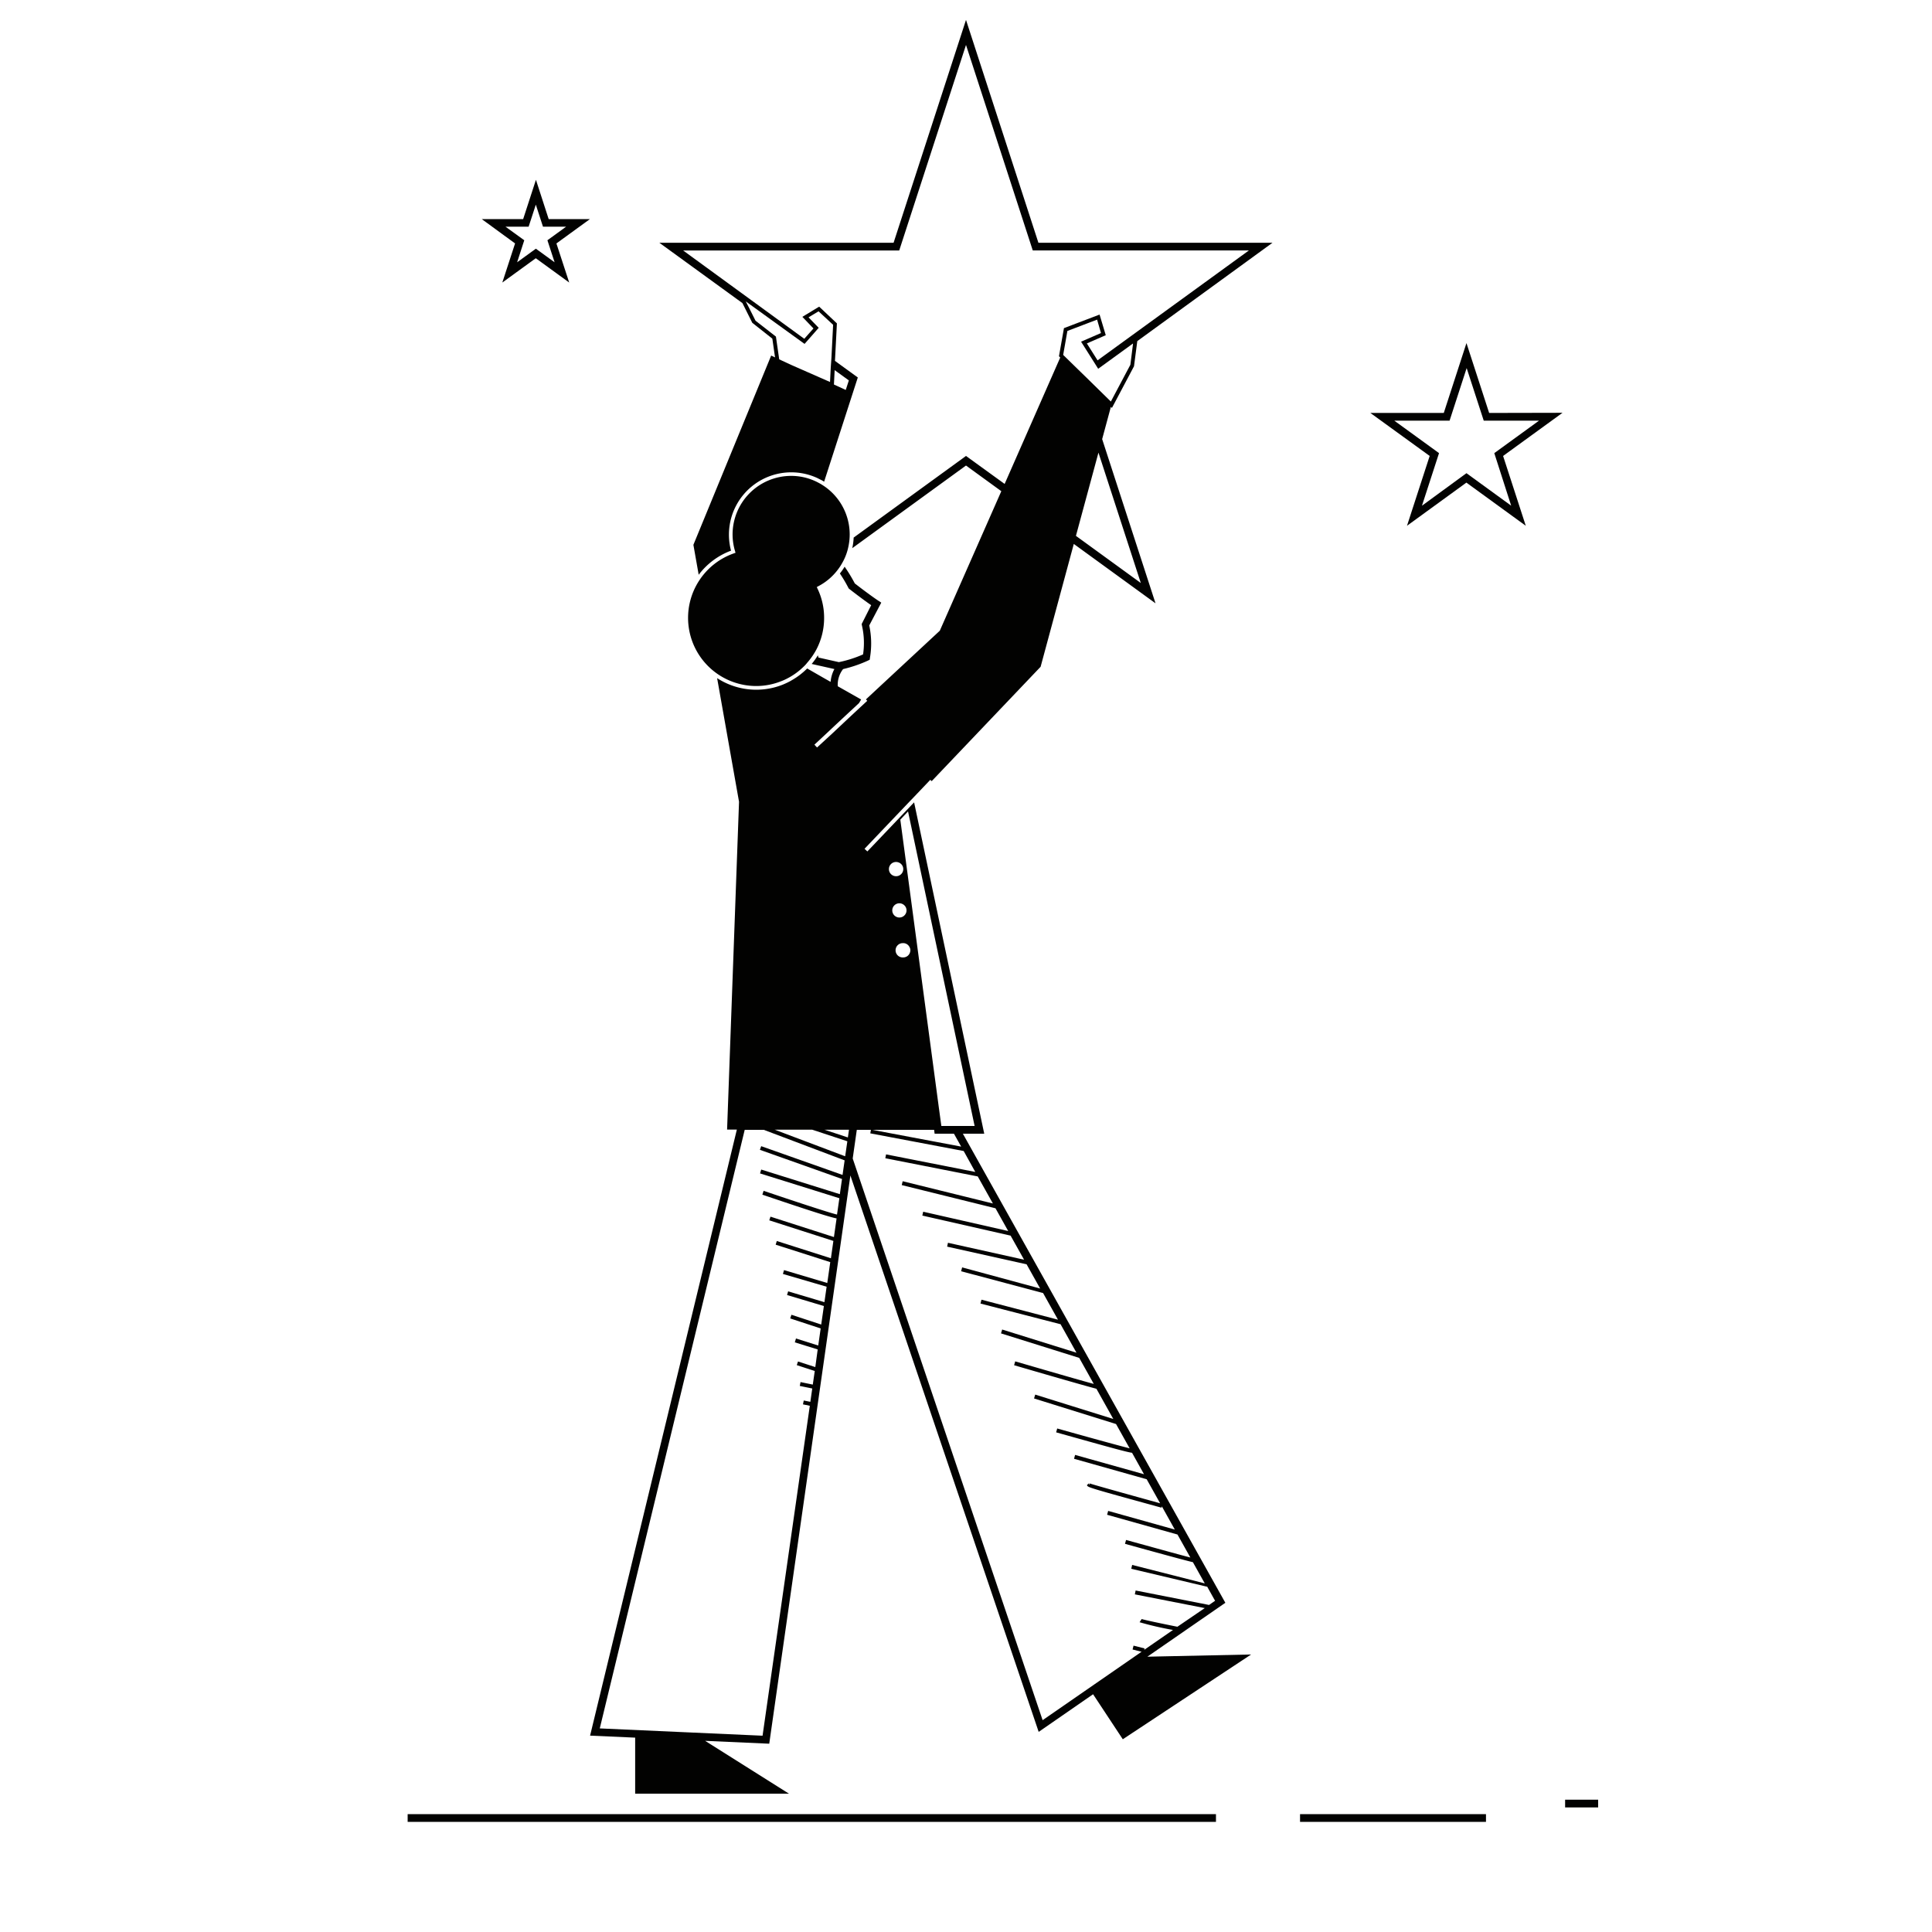 <svg xmlns="http://www.w3.org/2000/svg" viewBox="0 0 500 500"><title>Mesa de trabajo 99</title><g id="Capa_2" data-name="Capa 2"><path d="M287.49,105.3l.28.27,5.71-10.78.85-6.51,35-25.46H268.74L250,5.15,231.26,62.82H170.63l21.51,15.62,2.55,5.1,5.19,4.1.7,4.85h0l-1-.47L179.45,141l1.37,7.75a18.63,18.63,0,0,1,8.37-6.24,16.13,16.13,0,0,1,22.3-18.81l.91.46a4.23,4.23,0,0,1,.47.25,3.54,3.54,0,0,1,.41.26L222,97.69l-5.91-4.29.5-9.71L212,79.36,207.65,82l2.87,3-2.37,2.68L176.79,64.82h55.93L250,11.63l17.28,53.19h55.93L284.05,93.26l-2.77-4.38,4.89-2.13-1.6-5.34-9.22,3.51-1.29,7.28.33.32L260,125.24h0L250,118l-29.08,21.13a11.75,11.75,0,0,1-.11,1.32,13.16,13.16,0,0,1-.25,1.42L250,120.48l9.14,6.64-15.92,36.11L224.1,181l.34.37L220.53,185l-.94.88L216.27,189l-.82.77-4,3.68-.34-.36-.34-.37,3.17-2.95,2-1.88,2.85-2.66,3.52-3.27.55-.93-6.05-3.43a6.62,6.62,0,0,1,1.38-4.44h0a33.61,33.61,0,0,0,6.4-2.18l.49-.24.07-.54a22.19,22.19,0,0,0-.19-8.34l3.11-5.9-.76-.5s-2-1.3-6.09-4.47a39.86,39.86,0,0,0-2.63-4.33,15,15,0,0,1-1.23,1.76,36.71,36.71,0,0,1,2.19,3.69l.1.19.17.14c2.85,2.21,4.7,3.53,5.64,4.18L223,161.5l.06.34a20.06,20.06,0,0,1,.3,7.52,30.53,30.53,0,0,1-6.26,2l-5.29-1.19-.14-.58c-.1.16-.2.32-.31.48a17,17,0,0,1-1.3,1.76l1.85.42.42.09,3.61.81-.2.39a8.7,8.7,0,0,0-.78,2.93l-1.9-1.08L208.9,173c-.42.41-.84.81-1.29,1.17a16.58,16.58,0,0,1-2,1.45c-.35.23-.72.44-1.09.65a19.75,19.75,0,0,1-2,.94l-.56.21a18.59,18.59,0,0,1-16.37-1.92l5.67,32v0l-3.09,84.83h2.53L153,448l-.29,1.18,11.67.52V464.2h39.8l-21.69-13.67,16.59.74,21-147.06,48.73,144,14.08-9.74,7.69,11.65,33.21-21.94-26.85.57,20.18-13.95L249.19,293.4h5.53l-18.15-85.75-.84.88-4.59,4.82-6.67,7-.36-.34-.37-.34,7.23-7.59,4.51-4.73h0l.84-.87h0l4.44-4.66.36.34,28.19-29.6,8.59-31.79,21.15,15.37-13.34-41.05-.47-1.45h0l2.25-8.32Zm-71.67-5.79.19-3.72,3.67,2.66-.8,2.47-3.06-1.41ZM208.22,89l.75-.85,2.91-3.31-2.63-2.71,2.59-1.56,3.77,3.49-.44,8.6L215,95.08l-.19,3.78-10-4.4L201.66,93h0l-.85-5.89L195.53,83l-1.64-3.27L193,78Zm9.83,215.07h0L197,296.63l-.34.94,21.25,7.55-.56,3.93h0L197,302.68l-.3,1,20.53,6.42h0l-.61,4.22h0c-1.61-.32-12.35-3.88-19-6.14l-.32,1c14.14,4.8,18,5.93,19.21,6.14h0l-.69,4.83-16.42-5.28-.31.95,16.59,5.33-.64,4.49-14-4.47-.3.95,14.13,4.52-.77,5.4L202.9,328.7l-.28,1L213.93,333l-.57,4-9.39-2.8-.28.95,9.53,2.85-.69,4.79-7.71-2.53-.31.95,7.88,2.59-.63,4.42L206,346.4l-.3,1,5.92,1.83L211,353.8l-4.48-1.45-.31.95,4.65,1.51-.51,3.52-3.17-.65-.2,1,3.23.66-.49,3.45-1.71-.34-.2,1,1.77.36L197.35,449.2l-42.13-1.89L192.73,292.4h4.94l20.92,7.9Zm1.21-8.49-.53,3.66-.39-.14-17.85-6.74h9.7l9.1,3Zm.17-1.21-6.06-2h6.35ZM235,210l17.23,81.4h-8.61l-.68-5-.72-5.39L233,212.13Zm-1.24,34.08a1.81,1.81,0,0,1,1.61,1h0a1.68,1.68,0,0,1,.23.86,1.42,1.42,0,0,1-.06.42h0a1.83,1.83,0,0,1-1.78,1.42,1.85,1.85,0,1,1,0-3.69Zm-2.84-8.47a1.84,1.84,0,0,1,1.84-1.84,1.82,1.82,0,0,1,1.15.41,1.81,1.81,0,0,1,.34,2.51,1.84,1.84,0,0,1-3.33-1.08Zm1-12.53a1.77,1.77,0,0,1,.52.08,1.83,1.83,0,0,1,.45,3.32,1.78,1.78,0,0,1-1,.28,1.84,1.84,0,1,1,0-3.68Zm9.83,69.32.13,1h5l1.87,3.34-23-4.34Zm-16.35,0-.17.91,24.17,4.57h0l3,5.42-23.09-4.55-.19,1,23.92,4.71,3.92,7h0l-23.35-5.76-.24,1,24.26,6,3.29,5.89-22-5-.22,1,22.84,5.19,3.49,6.23-19.7-4.38-.21,1,20.56,4.57,3.51,6.27L249,328l-.26,1,21.21,5.64,3.85,6.89L254,336.36l-.25,1,20.68,5.34,0-.07,4.16,7.45-19.23-6-.3,1,20.24,6.34,3.77,6.74c-3.71-1-13.48-3.84-20.34-5.84l-.28,1c5.69,1.66,18.08,5.26,21.3,6.09l4.37,7.82-20.21-6.31-.3,1,21.22,6.62,3.52,6.29c-3-.75-12.31-3.33-18.75-5.14l-.27,1c14,3.92,18.25,5.11,19.64,5.29l3.1,5.55-17.84-5-.27,1,18.8,5.3,3.48,6.22c-7.22-2-17.6-4.88-18.18-5.13l-.22.42v-.48l-.51.44c0,.17,0,.29.51.53,1.23.54,5.35,1.67,18.76,5.36l.09-.34,3.35,6-17.25-4.83-.27,1,18.21,5.11,3.33,5.95c-2.91-.74-11-3-16.64-4.54l-.27,1c4.78,1.32,15.39,4.26,17.57,4.75l3.07,5.49L293,405l-.23,1,19.61,4.64,0-.08,2.08,3.72-1.56,1.08-19-3.74-.2,1,18.09,3.55L304.71,421c-4.18-.83-8.79-1.81-9.24-2l-.55.83a82.64,82.64,0,0,0,8.65,2l-7.45,5.15.09-.37-2.85-.72-.25,1,2.33.58-25.61,17.71L220.68,299.82l1.06-7.42Zm69.84-141.52-16.79-12.2,5.83-21.54h0Zm-14-53.09-1.46-1.42-4.63-4.52,1.09-6.2,7.69-2.93,1,3.47-5.15,2.24,3.43,5.42,1,1.59,9-6.54,0,.18-.67,5.32-5.05,9.52Z" fill="#020201"/><rect x="105.5" y="469.5" width="209.19" height="2" fill="#020201"/><rect x="336.45" y="469.5" width="48.12" height="2" fill="#020201"/><rect x="405.05" y="465.76" width="8.55" height="2" fill="#020201"/><path d="M181.06,150.08a17.64,17.64,0,0,0,14.63,27.46,17.4,17.4,0,0,0,6.62-1.3,8.41,8.41,0,0,0,.82-.35l.38-.18c.29-.15.58-.3.86-.46a16.85,16.85,0,0,0,2.11-1.41,17.19,17.19,0,0,0,1.51-1.32c.32-.3.62-.62.91-1a18.19,18.19,0,0,0,2.38-3.43,17.56,17.56,0,0,0,2-8.23,17.38,17.38,0,0,0-1.7-7.5l-.2-.43.42-.23a15,15,0,0,0,5-4.23,13.93,13.93,0,0,0,1.18-1.8,14.19,14.19,0,0,0,1.63-4.43h0c.09-.46.16-.92.21-1.39s.08-1,.08-1.54a15.12,15.12,0,0,0-7-12.75l-.38-.24c-.16-.1-.33-.19-.5-.28h0c-.3-.16-.6-.32-.9-.46a14.94,14.94,0,0,0-6.38-1.42,15.17,15.17,0,0,0-15.15,15.15,15,15,0,0,0,.63,4.29l.13.46-.45.16A17.64,17.64,0,0,0,181.06,150.08Z" fill="#020201"/><path d="M385.39,106.87l-5.87-18.08-5.87,18.08h-19L370,118l-5.87,18.07,15.37-11.17,15.37,11.17L389,118l15.38-11.17Zm5.7,24-11.57-8.41L368,130.88l4.42-13.61-11.57-8.4h14.3l4.42-13.61,4.42,13.61h14.3l-11.57,8.4Z" fill="#020201"/><path d="M130,73.12l8.66-6.29,8.65,6.29L144,63l8.66-6.29H142l-3.3-10.18-3.31,10.18h-10.7L133.3,63Zm.81-14.46h6l1.86-5.7,1.85,5.7h6l-4.85,3.52,1.86,5.7-4.85-3.52-4.85,3.52,1.85-5.7Z" fill="#020201"/></g></svg>